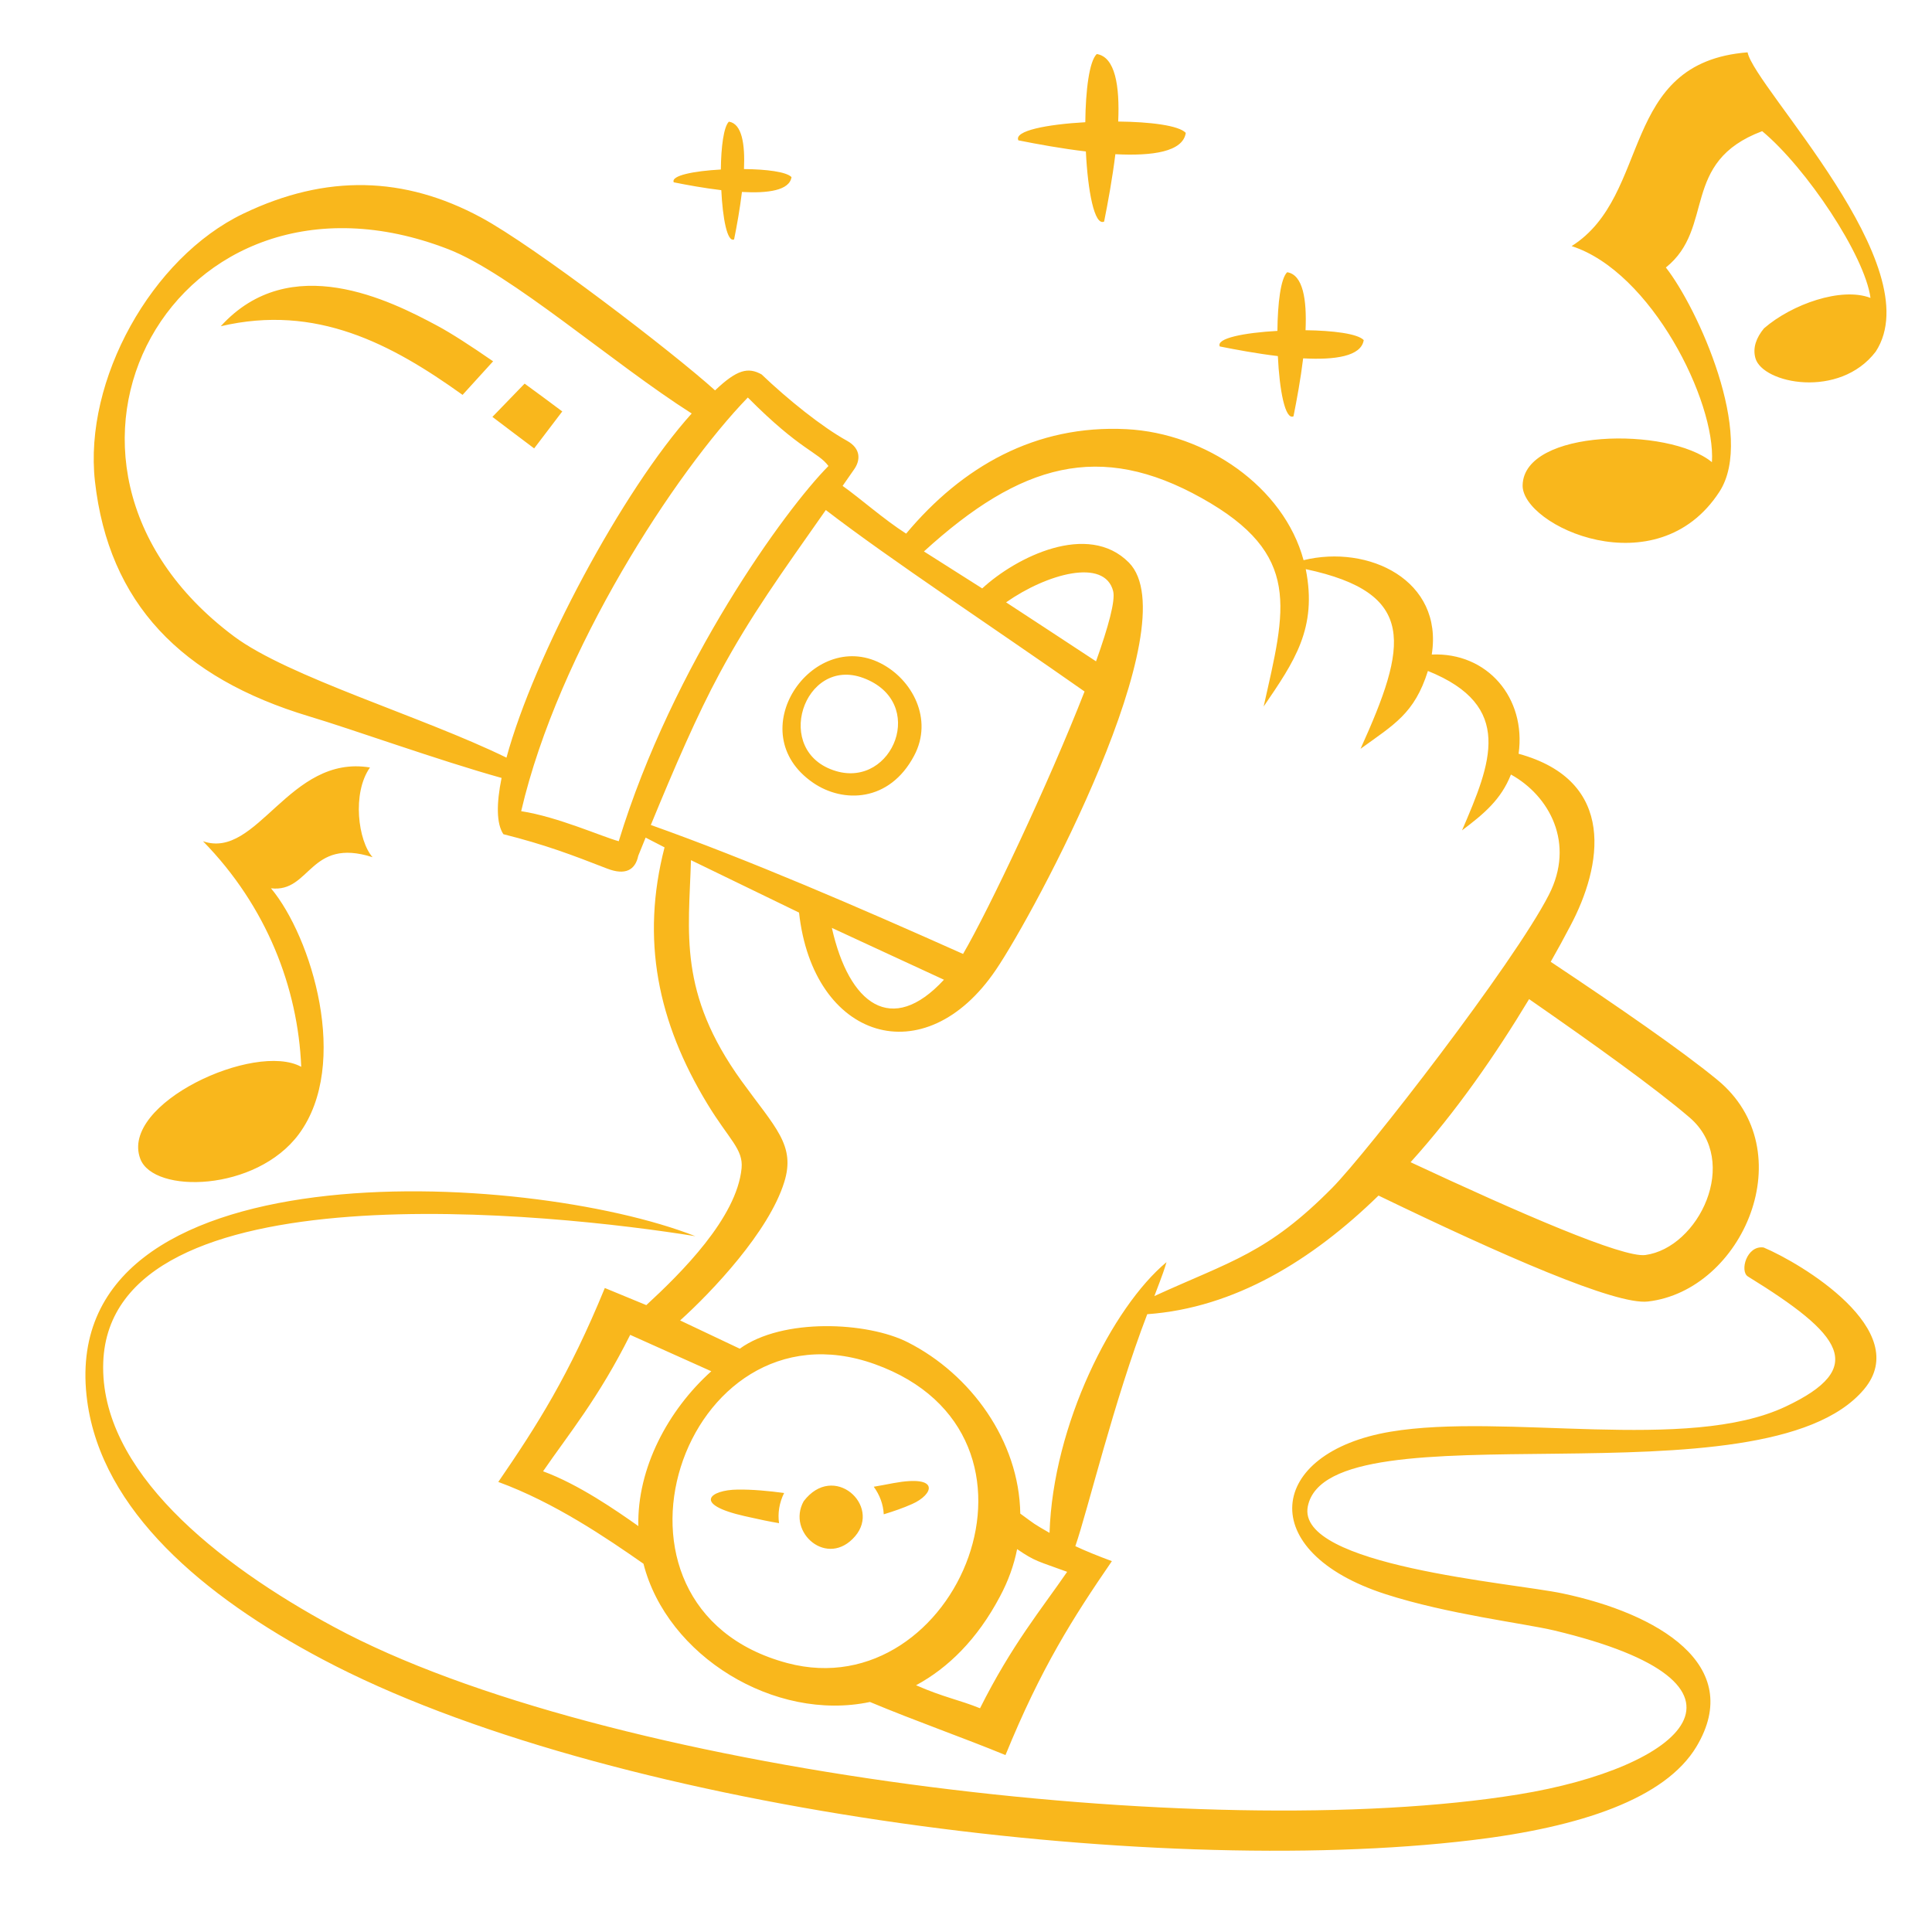 <svg xmlns="http://www.w3.org/2000/svg" xmlns:xlink="http://www.w3.org/1999/xlink" width="500" zoomAndPan="magnify" viewBox="0 0 375 375" height="500" preserveAspectRatio="xMidYMid meet" version="1.2"><defs><clipPath id="ddd0e22ae9"><path d="M 16 10.078 L 367 10.078 L 367 360 L 16 360 Z M 16 10.078 "/></clipPath></defs><g id="9a296c48ab"><g clip-rule="nonzero" clip-path="url(#ddd0e22ae9)"><path style=" stroke:none;fill-rule:evenodd;fill:#f9b71c;fill-opacity:1;" d="M 170.93 128.738 C 177.051 131.844 181.215 139.586 177.422 146.699 C 172.648 155.703 163.66 155.953 157.805 151.922 C 143.637 142.148 157.617 121.957 170.93 128.738 Z M 109.137 79.859 L 103.68 87.035 C 100.969 85.008 98.289 82.969 95.578 80.918 L 101.828 74.461 C 104.223 76.211 106.715 78.035 109.137 79.859 Z M 89.785 76.645 C 75.98 66.758 61.402 58.969 42.848 63.324 C 56.301 48.508 75.719 58.309 84.898 63.238 C 87.609 64.691 91.414 67.16 95.711 70.129 Z M 236.762 67.246 C 239.953 67.883 244.008 68.637 248.031 69.117 C 248.34 75.707 249.438 81.578 251.066 80.809 C 251.703 77.617 252.457 73.562 252.941 69.555 C 259.082 69.887 264.211 69.18 264.699 66.012 C 263.512 64.754 258.711 64.164 253.406 64.094 C 253.668 58.168 252.926 53.328 249.84 52.84 C 248.582 54.027 247.992 58.875 247.945 64.227 C 241.562 64.582 235.992 65.641 236.762 67.246 Z M 130.777 35.387 C 133.395 35.918 136.703 36.516 140.004 36.91 C 140.266 42.301 141.145 47.102 142.488 46.465 C 143.016 43.871 143.613 40.539 144.012 37.258 C 149.027 37.547 153.238 36.973 153.633 34.379 C 152.664 33.344 148.75 32.855 144.406 32.816 C 144.625 27.973 144.012 24.008 141.48 23.613 C 140.469 24.586 139.957 28.547 139.918 32.902 C 134.699 33.191 130.164 34.066 130.777 35.387 Z M 197.664 27.242 C 201.383 27.984 206.098 28.848 210.766 29.398 C 211.141 37.059 212.422 43.906 214.309 43.008 C 215.055 39.285 215.914 34.598 216.492 29.93 C 223.645 30.301 229.609 29.484 230.16 25.789 C 228.793 24.336 223.199 23.652 217.043 23.59 C 217.352 16.703 216.469 11.039 212.879 10.488 C 211.426 11.879 210.719 17.508 210.656 23.723 C 203.234 24.141 196.777 25.375 197.664 27.242 Z M 364.082 68.242 C 357.039 77.492 342.086 74.469 340.719 69.5 C 340.168 67.496 340.898 65.539 342.391 63.73 C 347.801 59.039 357.402 55.652 363.062 57.824 C 361.961 49.594 350.605 32.578 342.039 25.461 C 326.055 31.449 332.969 44.219 323.344 51.922 C 329.535 59.805 340.781 84.598 333.738 95.449 C 321.582 114.18 295.363 102.074 295.539 94.176 C 295.805 83.23 323.812 82.773 332.285 89.707 C 333.055 77.926 320.527 52.746 305.055 47.77 C 320.688 37.883 314.148 12.125 339.203 10.16 C 340.586 17.027 374.824 51.73 364.082 68.242 Z M 52.598 172.418 C 60.457 181.816 68.051 206.543 58.012 220.129 C 49.707 231.336 29.809 231.777 27.23 224.926 C 23.199 214.227 49.488 202.117 58.469 207.07 C 57.832 191.727 51.773 175.918 39.402 163.281 C 49.973 166.957 56.105 146.375 71.812 148.969 C 68.285 153.984 69.52 163.238 72.316 166.383 C 60.02 162.445 60.301 173.34 52.598 172.418 Z M 342.328 242.141 C 349.551 245.176 371.414 258.23 361.812 269.656 C 342.375 292.84 257.941 272.25 253.848 292.375 C 251.52 303.93 293.543 307.215 303.277 309.281 C 321.707 313.156 338.785 323.152 329.277 339.027 C 323.223 349.109 306.863 354.641 285.707 357.172 C 222.609 364.746 117.215 351.027 62.578 322.059 C 39.457 309.816 19.797 293.199 16.93 271.957 C 10.199 221.961 102.266 227.086 134.961 239.941 C 107.816 235.559 21.406 226.094 20.039 264.445 C 19.293 285.383 42.098 303.52 64.797 315.781 C 117.129 344.031 233.965 358.145 294.711 348.301 C 326.738 343.105 345.324 326.906 301.645 316.465 C 295.656 315.062 281.039 313.32 268.992 309.445 C 243.324 301.188 245.965 281.93 269.871 277.898 C 291.953 274.176 327.555 282.012 346.598 273.012 C 362.605 265.461 357.582 259.055 339.266 247.762 C 337.637 246.746 339.027 241.656 342.328 242.141 Z M 124.898 303.52 C 117.742 298.523 107.617 291.629 96.719 287.645 C 104.27 276.637 110.457 266.93 117.395 250 L 125.449 253.324 C 132.184 247.117 143.016 236.391 143.941 226.754 C 144.289 223.031 141.496 221.184 137.293 214.25 C 127.648 198.352 124.367 182.367 128.988 164.473 C 127.754 163.836 126.527 163.215 125.316 162.578 C 124.852 163.742 124.367 164.93 123.887 166.102 C 123.312 168.852 121.402 169.977 117.828 168.586 C 110.98 165.922 105.852 163.965 97.707 161.918 C 96.34 159.867 96.34 155.988 97.355 150.996 C 85.18 147.602 68.184 141.48 60 139.043 C 35.184 131.578 21.094 117.094 18.43 93.43 C 16.234 73.793 29.398 50.012 47.23 41.469 C 63.367 33.719 78.516 34.223 93.309 42.176 C 103.766 47.793 130.605 68.375 138.793 75.773 C 143.086 71.684 145.223 71.238 147.816 72.668 C 152.902 77.531 159.598 82.906 164.391 85.547 C 167.211 87.105 167.008 89.445 165.711 91.207 C 164.57 92.84 164.609 92.793 163.551 94.312 C 167.008 96.762 171.543 100.809 175.879 103.578 C 186.727 90.609 200.957 82.398 218.656 83.301 C 234.027 84.094 249.172 94.484 253.023 108.73 C 265.613 105.645 280.191 112.605 277.902 127.043 C 288.691 126.578 296.262 135.453 294.762 146.305 C 314 151.586 310.941 168.207 304.781 179.75 C 303.594 182.016 302.336 184.332 300.992 186.684 C 314.109 195.422 326.375 203.879 333.285 209.559 C 350.133 223.32 338.281 250.527 319.836 252.625 C 313.605 253.332 291.477 243.621 267.57 232.059 C 254.672 244.633 239.613 253.875 222.68 255.086 C 216.188 271.973 211.148 293.09 208.723 300.109 C 210.75 301.059 213.082 302.004 215.816 303.016 C 208.266 314.02 202.074 323.727 195.164 340.66 C 186.82 337.227 177.75 334.074 168.855 330.352 C 150.371 334.262 129.457 321.422 124.898 303.52 Z M 132.012 256.297 L 143.59 261.781 C 151.871 255.77 168.359 256.539 176.219 260.547 C 188.438 266.75 197.82 279.676 198.035 293.789 C 201.074 296.008 200.438 295.637 203.715 297.531 C 204.375 276.57 215.906 253.742 226.418 244.98 C 226.066 246.191 225.801 247.031 224.062 251.566 C 239.039 244.719 246.035 243.266 258.625 230.52 C 265.359 223.691 293.785 187.059 300.629 173.699 C 305.777 163.68 300.734 154.461 293.273 150.336 C 291.355 155.184 288.102 157.91 283.781 161.172 C 289.398 148.113 294.02 137.016 277.156 130.234 C 274.539 138.539 270.57 140.629 264.078 145.344 C 273.172 125.242 275.215 115.113 253.445 110.469 C 255.734 121.941 251.223 128.41 245.273 137.133 C 249.523 118.137 252.848 107.633 233.273 96.691 C 213.5 85.617 198.137 89.887 179.336 107.035 L 190.648 114.211 C 197.191 108.156 211.172 101.156 219.117 109.195 C 230.898 121.125 200.91 177.031 193.312 188.23 C 179.465 208.68 157.805 201.789 155.094 177.133 L 134.117 166.957 C 133.695 181.07 131.586 192.695 143.934 209.82 C 150.473 218.871 154.48 222.277 152.211 229.48 C 149.23 239.062 138.242 250.684 132.012 256.297 Z M 169.594 288.574 C 170.605 288.398 171.84 288.18 173.422 287.871 C 182.629 286.176 181.199 290.09 177.059 291.922 C 175.344 292.691 173.422 293.352 171.535 293.926 C 171.441 291.984 170.738 290.137 169.594 288.574 Z M 155.988 291.395 C 152.641 297.453 160.633 304.43 165.984 298.176 C 171.086 292.203 161.797 283.754 155.988 291.395 Z M 151.211 295.645 C 149.449 295.355 147.551 294.961 144.625 294.301 C 134.172 291.945 137.93 289.176 143.125 289.129 C 146.008 289.082 149.246 289.391 152.195 289.789 C 151.227 291.746 150.945 293.75 151.211 295.645 Z M 197.422 300.684 C 196.809 303.77 195.707 306.875 194.074 309.91 C 189.695 318.191 184.016 323.758 177.805 327.105 C 183.18 329.461 186.168 329.926 190.223 331.574 C 196.391 319.246 202.223 312.242 207.133 305.09 C 201.422 302.992 200.988 303.125 197.422 300.684 Z M 138.062 266.16 L 122.32 259.094 C 116.152 271.418 110.32 278.426 105.41 285.578 C 112.301 288.109 119.57 293.152 123.902 296.211 C 123.648 284.988 129.656 273.711 138.062 266.16 Z M 152.855 322.812 C 185.75 331.535 207.984 278.473 169.789 264.777 C 132.539 251.438 112.262 312.023 152.855 322.812 Z M 126.324 160.129 C 130.926 148.945 135.289 138.816 139.707 130.633 C 145.742 119.449 151.598 111.395 160.289 98.996 C 172.949 108.73 192.738 121.738 210.512 134.219 C 203.512 152.137 191.863 176.711 186.93 185.16 C 166.797 176.16 145.465 166.934 126.324 160.129 Z M 183.219 190.164 C 176.102 186.863 168.793 183.516 161.465 180.105 C 164.793 194.965 173.066 201.168 183.219 190.164 Z M 296.797 193.93 C 290.344 204.633 282.664 215.77 273.793 225.586 C 294.887 235.43 315.004 244.188 319.367 243.598 C 329.691 242.191 337.883 225.434 327.957 216.914 C 321.242 211.164 309.457 202.715 296.797 193.93 Z M 212.738 128.363 C 215.141 121.645 216.527 116.566 216.062 114.734 C 214.41 108.262 203.227 111.34 195.281 116.914 C 201.098 120.723 206.93 124.535 212.738 128.363 Z M 98.305 147.059 C 81.969 139.066 55.945 131.41 45.359 123.477 C -0.039 89.484 34.082 27.887 86.988 48.359 C 99.121 53.051 118.934 70.523 134.258 80.258 C 120.828 95.16 103.656 127.355 98.305 147.059 Z M 120.098 163.281 C 130.598 128.914 152.484 98.82 160.801 90.453 C 158.754 87.68 155.414 87.504 145.152 77.156 C 131.234 91.512 108.43 126.211 101.16 157.449 C 108.277 158.547 116.906 162.422 120.098 163.281 Z M 162.301 149.676 C 173.332 152.914 180.07 136.27 167.582 131.602 C 156.027 127.285 149.758 145.98 162.301 149.676 Z M 162.301 149.676 "/></g></g></svg>